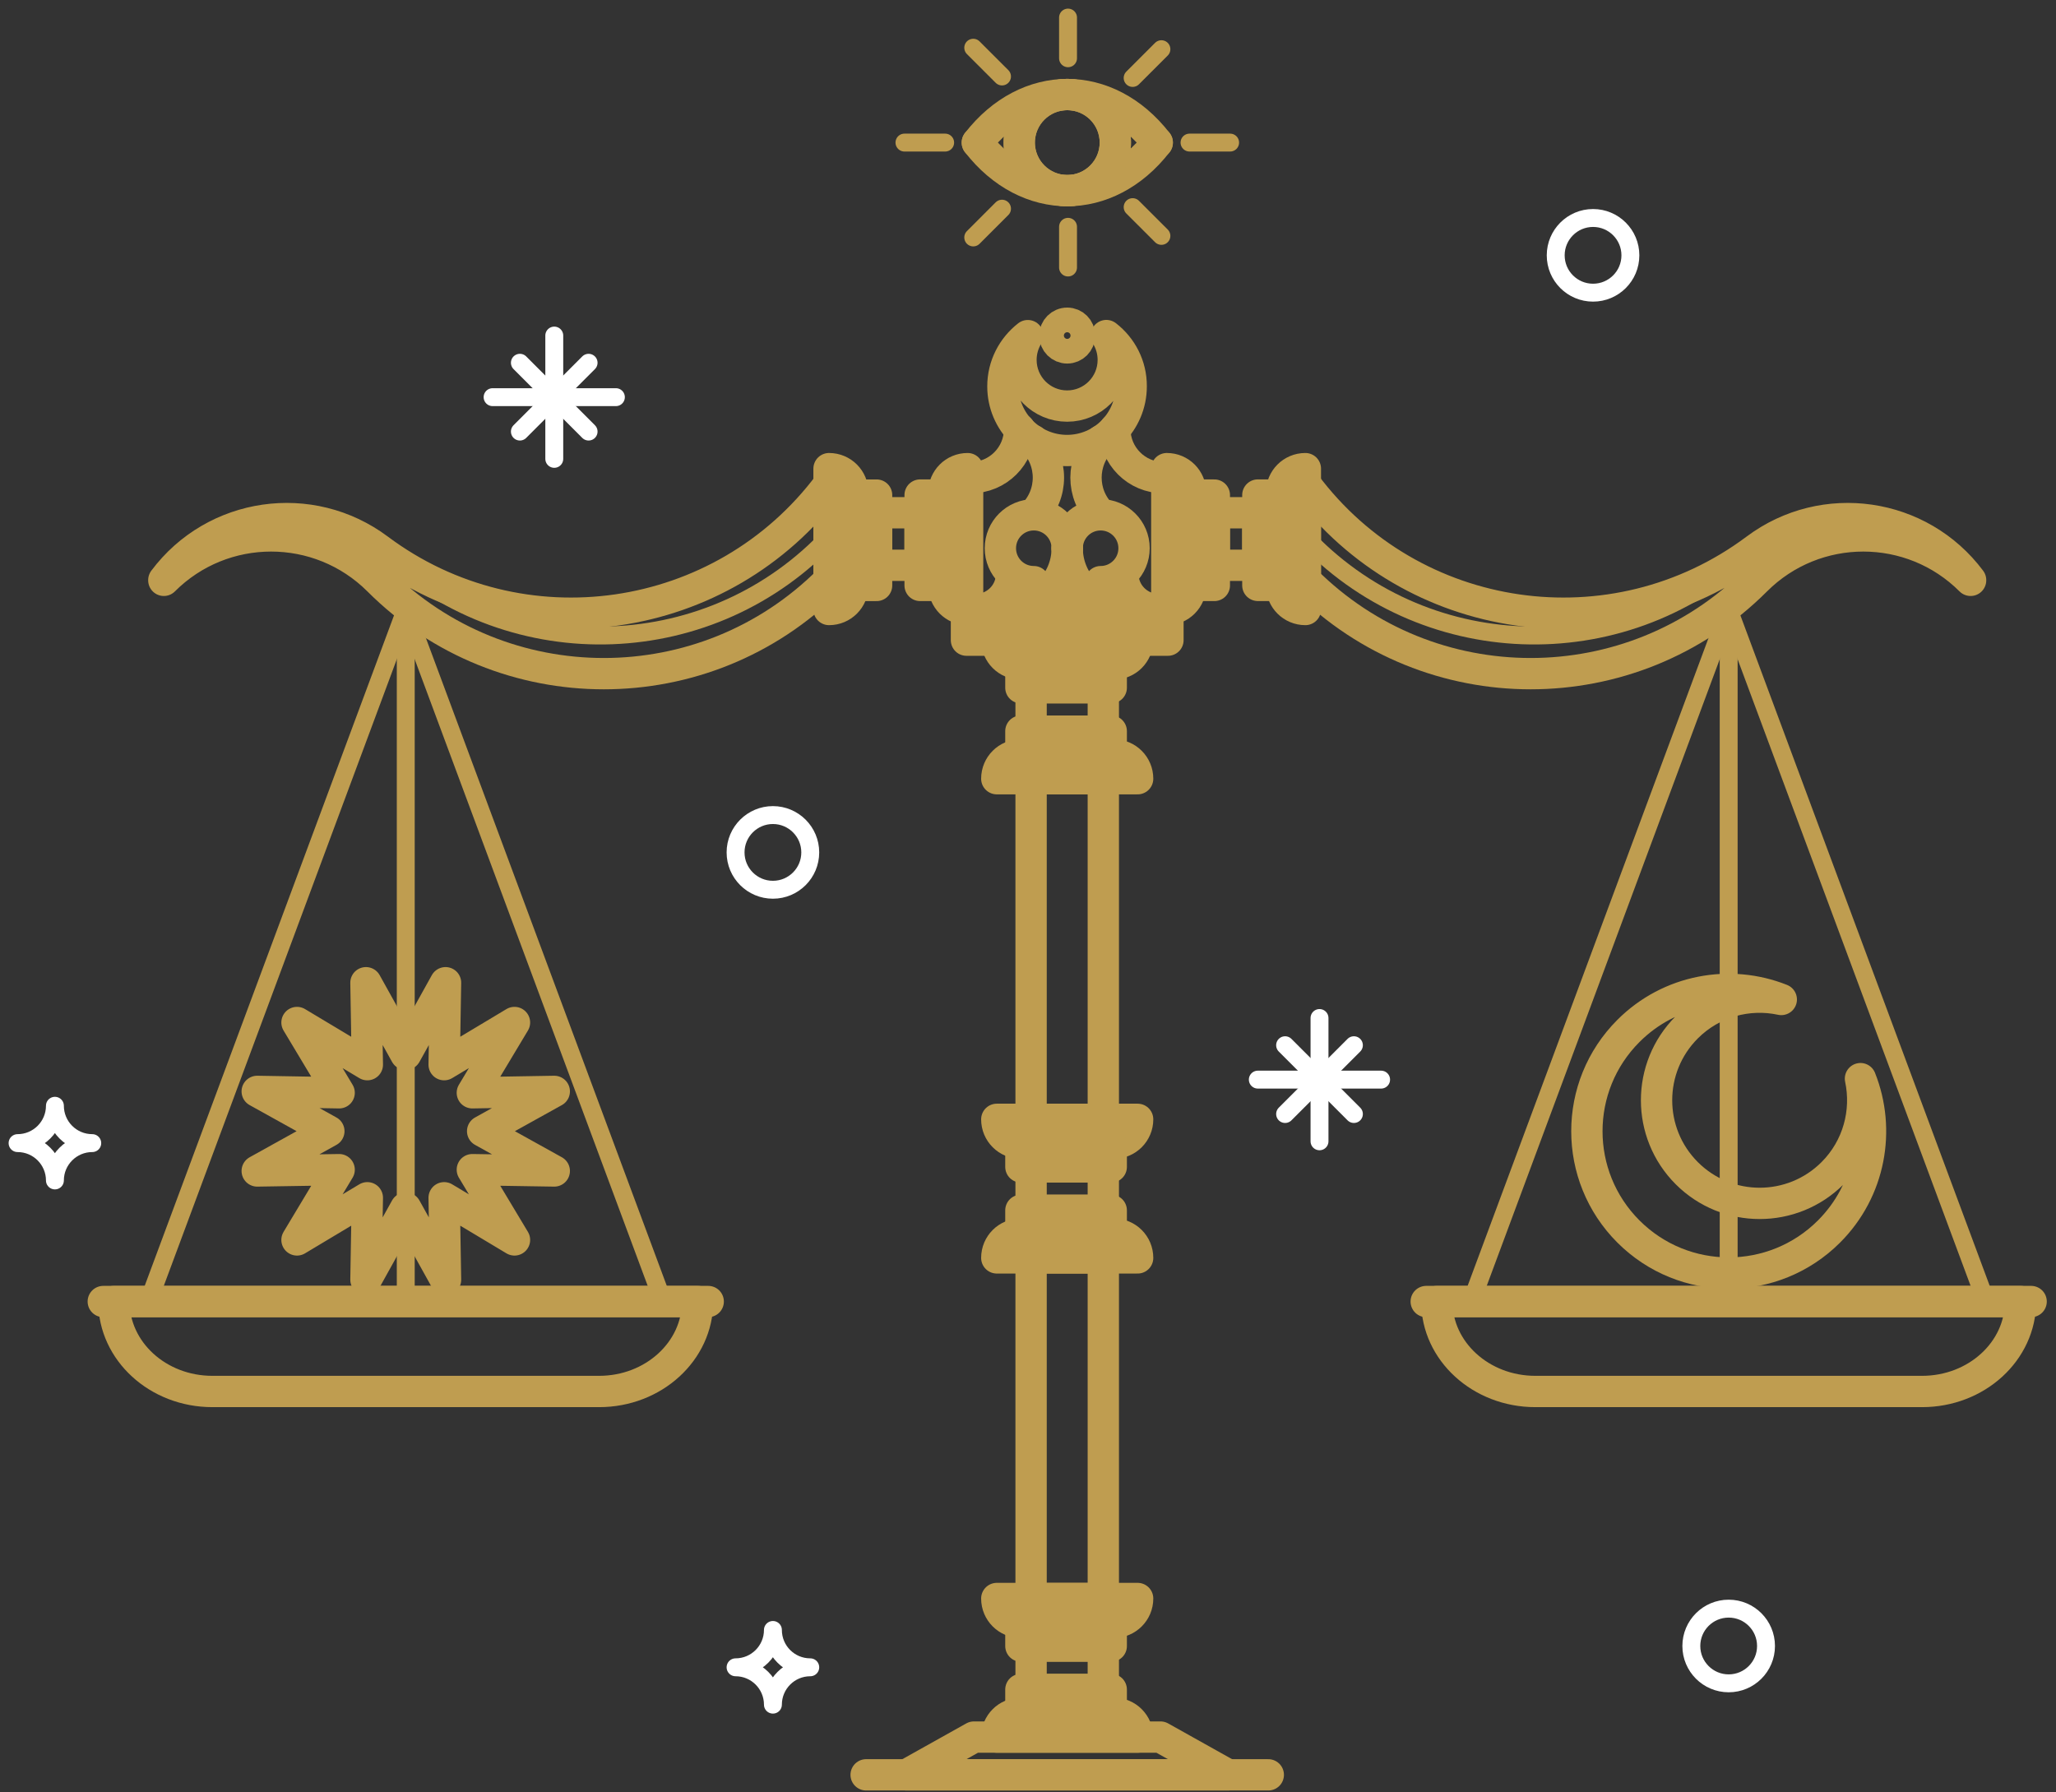 <svg width="117" height="102" viewBox="0 0 117 102" fill="none" xmlns="http://www.w3.org/2000/svg">
<rect x="0" y="0" width="117" height="102" fill="#333333" stroke="none"/>
<path d="M31.542 19.096V26.112" stroke="white" stroke-width="1.019" stroke-miterlimit="10" stroke-linecap="round" stroke-linejoin="round"/>
<path d="M28.032 22.601H35.048" stroke="white" stroke-width="1.019" stroke-miterlimit="10" stroke-linecap="round" stroke-linejoin="round"/>
<path d="M29.585 20.644L33.495 24.559" stroke="white" stroke-width="1.019" stroke-miterlimit="10" stroke-linecap="round" stroke-linejoin="round"/>
<path d="M29.585 24.559L33.495 20.644" stroke="white" stroke-width="1.019" stroke-miterlimit="10" stroke-linecap="round" stroke-linejoin="round"/>
<path d="M75.089 57.932V64.948" stroke="white" stroke-width="1.019" stroke-miterlimit="10" stroke-linecap="round" stroke-linejoin="round"/>
<path d="M71.578 61.438H78.594" stroke="white" stroke-width="1.019" stroke-miterlimit="10" stroke-linecap="round" stroke-linejoin="round"/>
<path d="M73.131 59.48L77.046 63.395" stroke="white" stroke-width="1.019" stroke-miterlimit="10" stroke-linecap="round" stroke-linejoin="round"/>
<path d="M73.131 63.395L77.046 59.48" stroke="white" stroke-width="1.019" stroke-miterlimit="10" stroke-linecap="round" stroke-linejoin="round"/>
<path d="M69.881 101L66.041 98.852H55.422L51.581 101H69.881Z" stroke="#BF9D50" stroke-width="1.782" stroke-miterlimit="10" stroke-linecap="round" stroke-linejoin="round"/>
<path d="M49.289 101H72.174" stroke="#BF9D50" stroke-width="1.782" stroke-miterlimit="10" stroke-linecap="round" stroke-linejoin="round"/>
<path d="M62.786 93.668H58.676V96.146H62.786V93.668Z" stroke="#BF9D50" stroke-width="1.782" stroke-miterlimit="10" stroke-linecap="round" stroke-linejoin="round"/>
<path d="M64.739 98.852C64.739 98.103 64.135 97.499 63.386 97.499H58.077C57.328 97.499 56.724 98.103 56.724 98.852H64.739Z" stroke="#BF9D50" stroke-width="1.782" stroke-miterlimit="10" stroke-linecap="round" stroke-linejoin="round"/>
<path d="M63.237 96.146H58.095V97.499H63.237V96.146Z" stroke="#BF9D50" stroke-width="1.782" stroke-miterlimit="10" stroke-linecap="round" stroke-linejoin="round"/>
<path d="M64.739 90.966C64.739 91.715 64.135 92.319 63.386 92.319H58.077C57.328 92.319 56.724 91.715 56.724 90.966H64.739Z" stroke="#BF9D50" stroke-width="1.782" stroke-miterlimit="10" stroke-linecap="round" stroke-linejoin="round"/>
<path d="M63.237 92.319H58.095V93.672H63.237V92.319Z" stroke="#BF9D50" stroke-width="1.782" stroke-miterlimit="10" stroke-linecap="round" stroke-linejoin="round"/>
<path d="M62.786 66.399H58.676V68.877H62.786V66.399Z" stroke="#BF9D50" stroke-width="1.782" stroke-miterlimit="10" stroke-linecap="round" stroke-linejoin="round"/>
<path d="M64.739 71.583C64.739 70.834 64.135 70.23 63.386 70.23H58.077C57.328 70.23 56.724 70.834 56.724 71.583H64.739Z" stroke="#BF9D50" stroke-width="1.782" stroke-miterlimit="10" stroke-linecap="round" stroke-linejoin="round"/>
<path d="M63.237 68.877H58.095V70.23H63.237V68.877Z" stroke="#BF9D50" stroke-width="1.782" stroke-miterlimit="10" stroke-linecap="round" stroke-linejoin="round"/>
<path d="M64.739 63.698C64.739 64.446 64.135 65.051 63.386 65.051H58.077C57.328 65.051 56.724 64.446 56.724 63.698H64.739Z" stroke="#BF9D50" stroke-width="1.782" stroke-miterlimit="10" stroke-linecap="round" stroke-linejoin="round"/>
<path d="M63.237 65.051H58.095V66.404H63.237V65.051Z" stroke="#BF9D50" stroke-width="1.782" stroke-miterlimit="10" stroke-linecap="round" stroke-linejoin="round"/>
<path d="M62.786 39.135H58.676V41.613H62.786V39.135Z" stroke="#BF9D50" stroke-width="1.782" stroke-miterlimit="10" stroke-linecap="round" stroke-linejoin="round"/>
<path d="M64.739 44.314C64.739 43.565 64.135 42.961 63.386 42.961H58.077C57.328 42.961 56.724 43.565 56.724 44.314H64.739Z" stroke="#BF9D50" stroke-width="1.782" stroke-miterlimit="10" stroke-linecap="round" stroke-linejoin="round"/>
<path d="M63.237 41.608H58.095V42.961H63.237V41.608Z" stroke="#BF9D50" stroke-width="1.782" stroke-miterlimit="10" stroke-linecap="round" stroke-linejoin="round"/>
<path d="M64.739 36.429C64.739 37.177 64.135 37.782 63.386 37.782H58.077C57.328 37.782 56.724 37.177 56.724 36.429H64.739Z" stroke="#BF9D50" stroke-width="1.782" stroke-miterlimit="10" stroke-linecap="round" stroke-linejoin="round"/>
<path d="M63.237 37.782H58.095V39.135H63.237V37.782Z" stroke="#BF9D50" stroke-width="1.782" stroke-miterlimit="10" stroke-linecap="round" stroke-linejoin="round"/>
<path d="M62.786 71.583H58.676V90.966H62.786V71.583Z" stroke="#BF9D50" stroke-width="1.782" stroke-miterlimit="10" stroke-linecap="round" stroke-linejoin="round"/>
<path d="M62.786 44.314H58.676V63.697H62.786V44.314Z" stroke="#BF9D50" stroke-width="1.782" stroke-miterlimit="10" stroke-linecap="round" stroke-linejoin="round"/>
<path d="M66.464 34.685H54.998V36.429H66.464V34.685Z" stroke="#BF9D50" stroke-width="1.782" stroke-miterlimit="10" stroke-linecap="round" stroke-linejoin="round"/>
<path d="M58.83 33.1C57.779 33.1 56.928 32.249 56.928 31.198C56.928 30.147 57.779 29.296 58.83 29.296C59.88 29.296 60.731 30.147 60.731 31.198" stroke="#BF9D50" stroke-width="1.782" stroke-miterlimit="10" stroke-linecap="round" stroke-linejoin="round"/>
<path d="M60.731 31.198C60.731 33.123 59.169 34.685 57.244 34.685H55.538C56.658 34.685 57.565 33.779 57.565 32.658" stroke="#BF9D50" stroke-width="1.782" stroke-miterlimit="10" stroke-linecap="round" stroke-linejoin="round"/>
<path d="M62.633 33.1C63.684 33.1 64.535 32.249 64.535 31.198C64.535 30.147 63.684 29.296 62.633 29.296C61.582 29.296 60.731 30.147 60.731 31.198" stroke="#BF9D50" stroke-width="1.782" stroke-miterlimit="10" stroke-linecap="round" stroke-linejoin="round"/>
<path d="M60.731 31.198C60.731 33.123 62.294 34.685 64.218 34.685H65.925C64.804 34.685 63.898 33.779 63.898 32.658" stroke="#BF9D50" stroke-width="1.782" stroke-miterlimit="10" stroke-linecap="round" stroke-linejoin="round"/>
<path d="M62.958 19.096C63.209 19.5 63.353 19.974 63.353 20.481C63.353 21.932 62.177 23.108 60.727 23.108C59.276 23.108 58.1 21.932 58.1 20.481C58.1 19.974 58.244 19.5 58.49 19.1C57.63 19.77 57.072 20.811 57.072 21.988C57.072 24.006 58.709 25.637 60.722 25.637C62.74 25.637 64.372 24.001 64.372 21.988C64.381 20.811 63.823 19.765 62.958 19.096Z" stroke="#BF9D50" stroke-width="1.782" stroke-miterlimit="10" stroke-linecap="round" stroke-linejoin="round"/>
<path d="M58.783 25.061C59.955 26.233 59.955 28.13 58.783 29.297" stroke="#BF9D50" stroke-width="1.782" stroke-miterlimit="10" stroke-linecap="round" stroke-linejoin="round"/>
<path d="M62.679 25.061C61.508 26.233 61.508 28.13 62.679 29.297" stroke="#BF9D50" stroke-width="1.782" stroke-miterlimit="10" stroke-linecap="round" stroke-linejoin="round"/>
<path d="M61.433 19.096C61.433 19.482 61.117 19.798 60.731 19.798C60.345 19.798 60.029 19.482 60.029 19.096C60.029 18.71 60.345 18.394 60.731 18.394C61.117 18.394 61.433 18.705 61.433 19.096Z" stroke="#BF9D50" stroke-width="1.782" stroke-miterlimit="10" stroke-linecap="round" stroke-linejoin="round"/>
<path d="M74.284 26.669C73.536 26.669 72.931 27.274 72.931 28.022V33.332C72.931 34.081 73.536 34.685 74.284 34.685V26.669Z" stroke="#BF9D50" stroke-width="1.782" stroke-miterlimit="10" stroke-linecap="round" stroke-linejoin="round"/>
<path d="M71.58 28.171V33.313H72.933V28.171H71.58Z" stroke="#BF9D50" stroke-width="1.782" stroke-miterlimit="10" stroke-linecap="round" stroke-linejoin="round"/>
<path d="M66.399 26.669C67.147 26.669 67.752 27.274 67.752 28.022V33.332C67.752 34.081 67.147 34.685 66.399 34.685V26.669Z" stroke="#BF9D50" stroke-width="1.782" stroke-miterlimit="10" stroke-linecap="round" stroke-linejoin="round"/>
<path d="M67.751 28.173V33.315H69.104V28.173H67.751Z" stroke="#BF9D50" stroke-width="1.782" stroke-miterlimit="10" stroke-linecap="round" stroke-linejoin="round"/>
<path d="M66.208 27.181C64.683 27.181 63.442 25.944 63.442 24.415" stroke="#BF9D50" stroke-width="1.782" stroke-miterlimit="10" stroke-linecap="round" stroke-linejoin="round"/>
<path d="M74.28 27.544C80.338 35.647 91.822 37.307 99.926 31.249C103.785 28.362 109.253 29.152 112.14 33.011V33.025C108.769 29.654 103.302 29.654 99.926 33.025C92.845 40.106 81.361 40.106 74.28 33.025V27.544V27.544Z" stroke="#BF9D50" stroke-width="1.782" stroke-miterlimit="10" stroke-linecap="round" stroke-linejoin="round"/>
<path d="M98.373 34.685V73.871" stroke="#BF9D50" stroke-width="1.019" stroke-miterlimit="10" stroke-linecap="round" stroke-linejoin="round"/>
<path d="M98.373 34.685L112.944 73.871" stroke="#BF9D50" stroke-width="1.019" stroke-miterlimit="10" stroke-linecap="round" stroke-linejoin="round"/>
<path d="M98.373 34.685L83.802 73.871" stroke="#BF9D50" stroke-width="1.019" stroke-miterlimit="10" stroke-linecap="round" stroke-linejoin="round"/>
<path d="M114.981 74.066C114.981 76.893 112.475 79.185 109.378 79.185H87.368C84.276 79.185 81.765 76.893 81.765 74.066H114.981Z" stroke="#BF9D50" stroke-width="1.782" stroke-miterlimit="10" stroke-linecap="round" stroke-linejoin="round"/>
<path d="M81.161 74.066H115.585" stroke="#BF9D50" stroke-width="1.782" stroke-miterlimit="10" stroke-linecap="round" stroke-linejoin="round"/>
<path d="M74.154 30.426C80.891 37.689 92.24 38.116 99.503 31.379" stroke="#BF9D50" stroke-width="1.019" stroke-miterlimit="10" stroke-linecap="round" stroke-linejoin="round"/>
<path d="M69.1 29.179V32.169H71.579V29.179H69.1Z" stroke="#BF9D50" stroke-width="1.782" stroke-miterlimit="10" stroke-linecap="round" stroke-linejoin="round"/>
<path d="M104.287 66.762C101.995 69.054 98.28 69.054 95.988 66.762C93.696 64.47 93.696 60.755 95.988 58.462C97.448 57.002 99.489 56.472 101.367 56.877C98.461 55.719 95.021 56.314 92.668 58.667C89.516 61.819 89.516 66.929 92.668 70.081C95.82 73.234 100.93 73.234 104.083 70.081C106.435 67.729 107.03 64.288 105.873 61.382C106.272 63.261 105.747 65.302 104.287 66.762Z" stroke="#BF9D50" stroke-width="1.782" stroke-miterlimit="10" stroke-linecap="round" stroke-linejoin="round"/>
<path d="M49.881 29.18V32.169H52.359V29.18H49.881Z" stroke="#BF9D50" stroke-width="1.782" stroke-miterlimit="10" stroke-linecap="round" stroke-linejoin="round"/>
<path d="M47.178 26.669C47.927 26.669 48.531 27.274 48.531 28.022V33.332C48.531 34.081 47.927 34.685 47.178 34.685V26.669Z" stroke="#BF9D50" stroke-width="1.782" stroke-miterlimit="10" stroke-linecap="round" stroke-linejoin="round"/>
<path d="M48.531 28.174V33.316H49.884V28.174H48.531Z" stroke="#BF9D50" stroke-width="1.782" stroke-miterlimit="10" stroke-linecap="round" stroke-linejoin="round"/>
<path d="M55.064 26.669C54.315 26.669 53.711 27.274 53.711 28.022V33.332C53.711 34.081 54.315 34.685 55.064 34.685V26.669Z" stroke="#BF9D50" stroke-width="1.782" stroke-miterlimit="10" stroke-linecap="round" stroke-linejoin="round"/>
<path d="M52.361 28.172V33.315H53.714V28.172H52.361Z" stroke="#BF9D50" stroke-width="1.782" stroke-miterlimit="10" stroke-linecap="round" stroke-linejoin="round"/>
<path d="M55.254 27.181C56.779 27.181 58.021 25.944 58.021 24.415" stroke="#BF9D50" stroke-width="1.782" stroke-miterlimit="10" stroke-linecap="round" stroke-linejoin="round"/>
<path d="M47.183 27.544C41.125 35.647 29.64 37.307 21.537 31.249C17.677 28.362 12.21 29.152 9.323 33.011V33.025C12.693 29.654 18.161 29.654 21.537 33.025C28.618 40.106 40.102 40.106 47.183 33.025V27.544Z" stroke="#BF9D50" stroke-width="1.782" stroke-miterlimit="10" stroke-linecap="round" stroke-linejoin="round"/>
<path d="M23.09 34.685V73.871" stroke="#BF9D50" stroke-width="1.019" stroke-miterlimit="10" stroke-linecap="round" stroke-linejoin="round"/>
<path d="M23.09 34.685L8.518 73.871" stroke="#BF9D50" stroke-width="1.019" stroke-miterlimit="10" stroke-linecap="round" stroke-linejoin="round"/>
<path d="M23.09 34.685L37.661 73.871" stroke="#BF9D50" stroke-width="1.019" stroke-miterlimit="10" stroke-linecap="round" stroke-linejoin="round"/>
<path d="M6.482 74.066C6.482 76.893 8.988 79.185 12.084 79.185H34.095C37.187 79.185 39.697 76.893 39.697 74.066H6.482Z" stroke="#BF9D50" stroke-width="1.782" stroke-miterlimit="10" stroke-linecap="round" stroke-linejoin="round"/>
<path d="M40.302 74.066H5.877" stroke="#BF9D50" stroke-width="1.782" stroke-miterlimit="10" stroke-linecap="round" stroke-linejoin="round"/>
<path d="M23.09 59.997L25.354 55.924L25.275 60.587L29.278 58.188L26.879 62.187L31.542 62.108L27.465 64.372L31.542 66.636L26.879 66.562L29.278 70.56L25.275 68.161L25.354 72.825L23.09 68.747L20.825 72.825L20.904 68.161L16.901 70.56L19.3 66.562L14.637 66.636L18.714 64.372L14.637 62.108L19.3 62.187L16.901 58.188L20.904 60.587L20.825 55.924L23.09 59.997Z" stroke="#BF9D50" stroke-width="1.782" stroke-miterlimit="10" stroke-linecap="round" stroke-linejoin="round"/>
<path d="M47.308 30.426C40.571 37.689 29.222 38.116 21.96 31.379" stroke="#BF9D50" stroke-width="1.019" stroke-miterlimit="10" stroke-linecap="round" stroke-linejoin="round"/>
<path d="M60.736 10.848C62.246 10.848 63.47 9.624 63.47 8.114C63.47 6.604 62.246 5.38 60.736 5.38C59.226 5.38 58.002 6.604 58.002 8.114C58.002 9.624 59.226 10.848 60.736 10.848Z" stroke="#BF9D50" stroke-width="1.782" stroke-miterlimit="10" stroke-linecap="round" stroke-linejoin="round"/>
<path d="M55.617 8.114C58.444 4.469 63.028 4.469 65.855 8.114" stroke="#BF9D50" stroke-width="1.782" stroke-miterlimit="10" stroke-linecap="round" stroke-linejoin="round"/>
<path d="M55.617 8.114C58.444 11.759 63.028 11.759 65.855 8.114" stroke="#BF9D50" stroke-width="1.782" stroke-miterlimit="10" stroke-linecap="round" stroke-linejoin="round"/>
<path d="M60.736 10.848C62.246 10.848 63.47 9.624 63.47 8.114C63.47 6.604 62.246 5.38 60.736 5.38C59.226 5.38 58.002 6.604 58.002 8.114C58.002 9.624 59.226 10.848 60.736 10.848Z" stroke="#BF9D50" stroke-width="1.782" stroke-miterlimit="10" stroke-linecap="round" stroke-linejoin="round"/>
<path d="M53.785 8.114H51.47" stroke="#BF9D50" stroke-width="1.019" stroke-miterlimit="10" stroke-linecap="round" stroke-linejoin="round"/>
<path d="M70.002 8.114H67.692" stroke="#BF9D50" stroke-width="1.019" stroke-miterlimit="10" stroke-linecap="round" stroke-linejoin="round"/>
<path d="M57.021 11.875L55.384 13.512" stroke="#BF9D50" stroke-width="1.019" stroke-miterlimit="10" stroke-linecap="round" stroke-linejoin="round"/>
<path d="M64.455 11.787L66.092 13.423" stroke="#BF9D50" stroke-width="1.019" stroke-miterlimit="10" stroke-linecap="round" stroke-linejoin="round"/>
<path d="M60.778 12.907V15.223" stroke="#BF9D50" stroke-width="1.019" stroke-miterlimit="10" stroke-linecap="round" stroke-linejoin="round"/>
<path d="M57.021 4.352L55.384 2.716" stroke="#BF9D50" stroke-width="1.019" stroke-miterlimit="10" stroke-linecap="round" stroke-linejoin="round"/>
<path d="M64.455 4.436L66.092 2.799" stroke="#BF9D50" stroke-width="1.019" stroke-miterlimit="10" stroke-linecap="round" stroke-linejoin="round"/>
<path d="M60.778 3.315V1" stroke="#BF9D50" stroke-width="1.019" stroke-miterlimit="10" stroke-linecap="round" stroke-linejoin="round"/>
<path d="M46.109 94.881C44.937 94.881 43.984 95.834 43.984 97.006C43.984 95.834 43.031 94.881 41.859 94.881C43.031 94.881 43.984 93.928 43.984 92.756C43.984 93.928 44.932 94.881 46.109 94.881Z" stroke="white" stroke-width="1.019" stroke-miterlimit="10" stroke-linecap="round" stroke-linejoin="round"/>
<path d="M43.984 50.633C45.157 50.633 46.109 49.682 46.109 48.508C46.109 47.335 45.157 46.383 43.984 46.383C42.811 46.383 41.859 47.335 41.859 48.508C41.859 49.682 42.811 50.633 43.984 50.633Z" stroke="white" stroke-width="1.019" stroke-miterlimit="10" stroke-linecap="round" stroke-linejoin="round"/>
<path d="M5.25 65.051C4.078 65.051 3.125 66.004 3.125 67.175C3.125 66.004 2.172 65.051 1 65.051C2.172 65.051 3.125 64.097 3.125 62.926C3.125 64.097 4.073 65.051 5.25 65.051Z" stroke="white" stroke-width="1.019" stroke-miterlimit="10" stroke-linecap="round" stroke-linejoin="round"/>
<path d="M98.373 95.793C99.547 95.793 100.498 94.841 100.498 93.668C100.498 92.494 99.547 91.543 98.373 91.543C97.2 91.543 96.248 92.494 96.248 93.668C96.248 94.841 97.2 95.793 98.373 95.793Z" stroke="white" stroke-width="1.019" stroke-miterlimit="10" stroke-linecap="round" stroke-linejoin="round"/>
<path d="M90.655 16.655C91.829 16.655 92.78 15.704 92.78 14.53C92.78 13.357 91.829 12.405 90.655 12.405C89.482 12.405 88.53 13.357 88.53 14.53C88.53 15.704 89.482 16.655 90.655 16.655Z" stroke="white" stroke-width="1.019" stroke-miterlimit="10" stroke-linecap="round" stroke-linejoin="round"/>
</svg>
